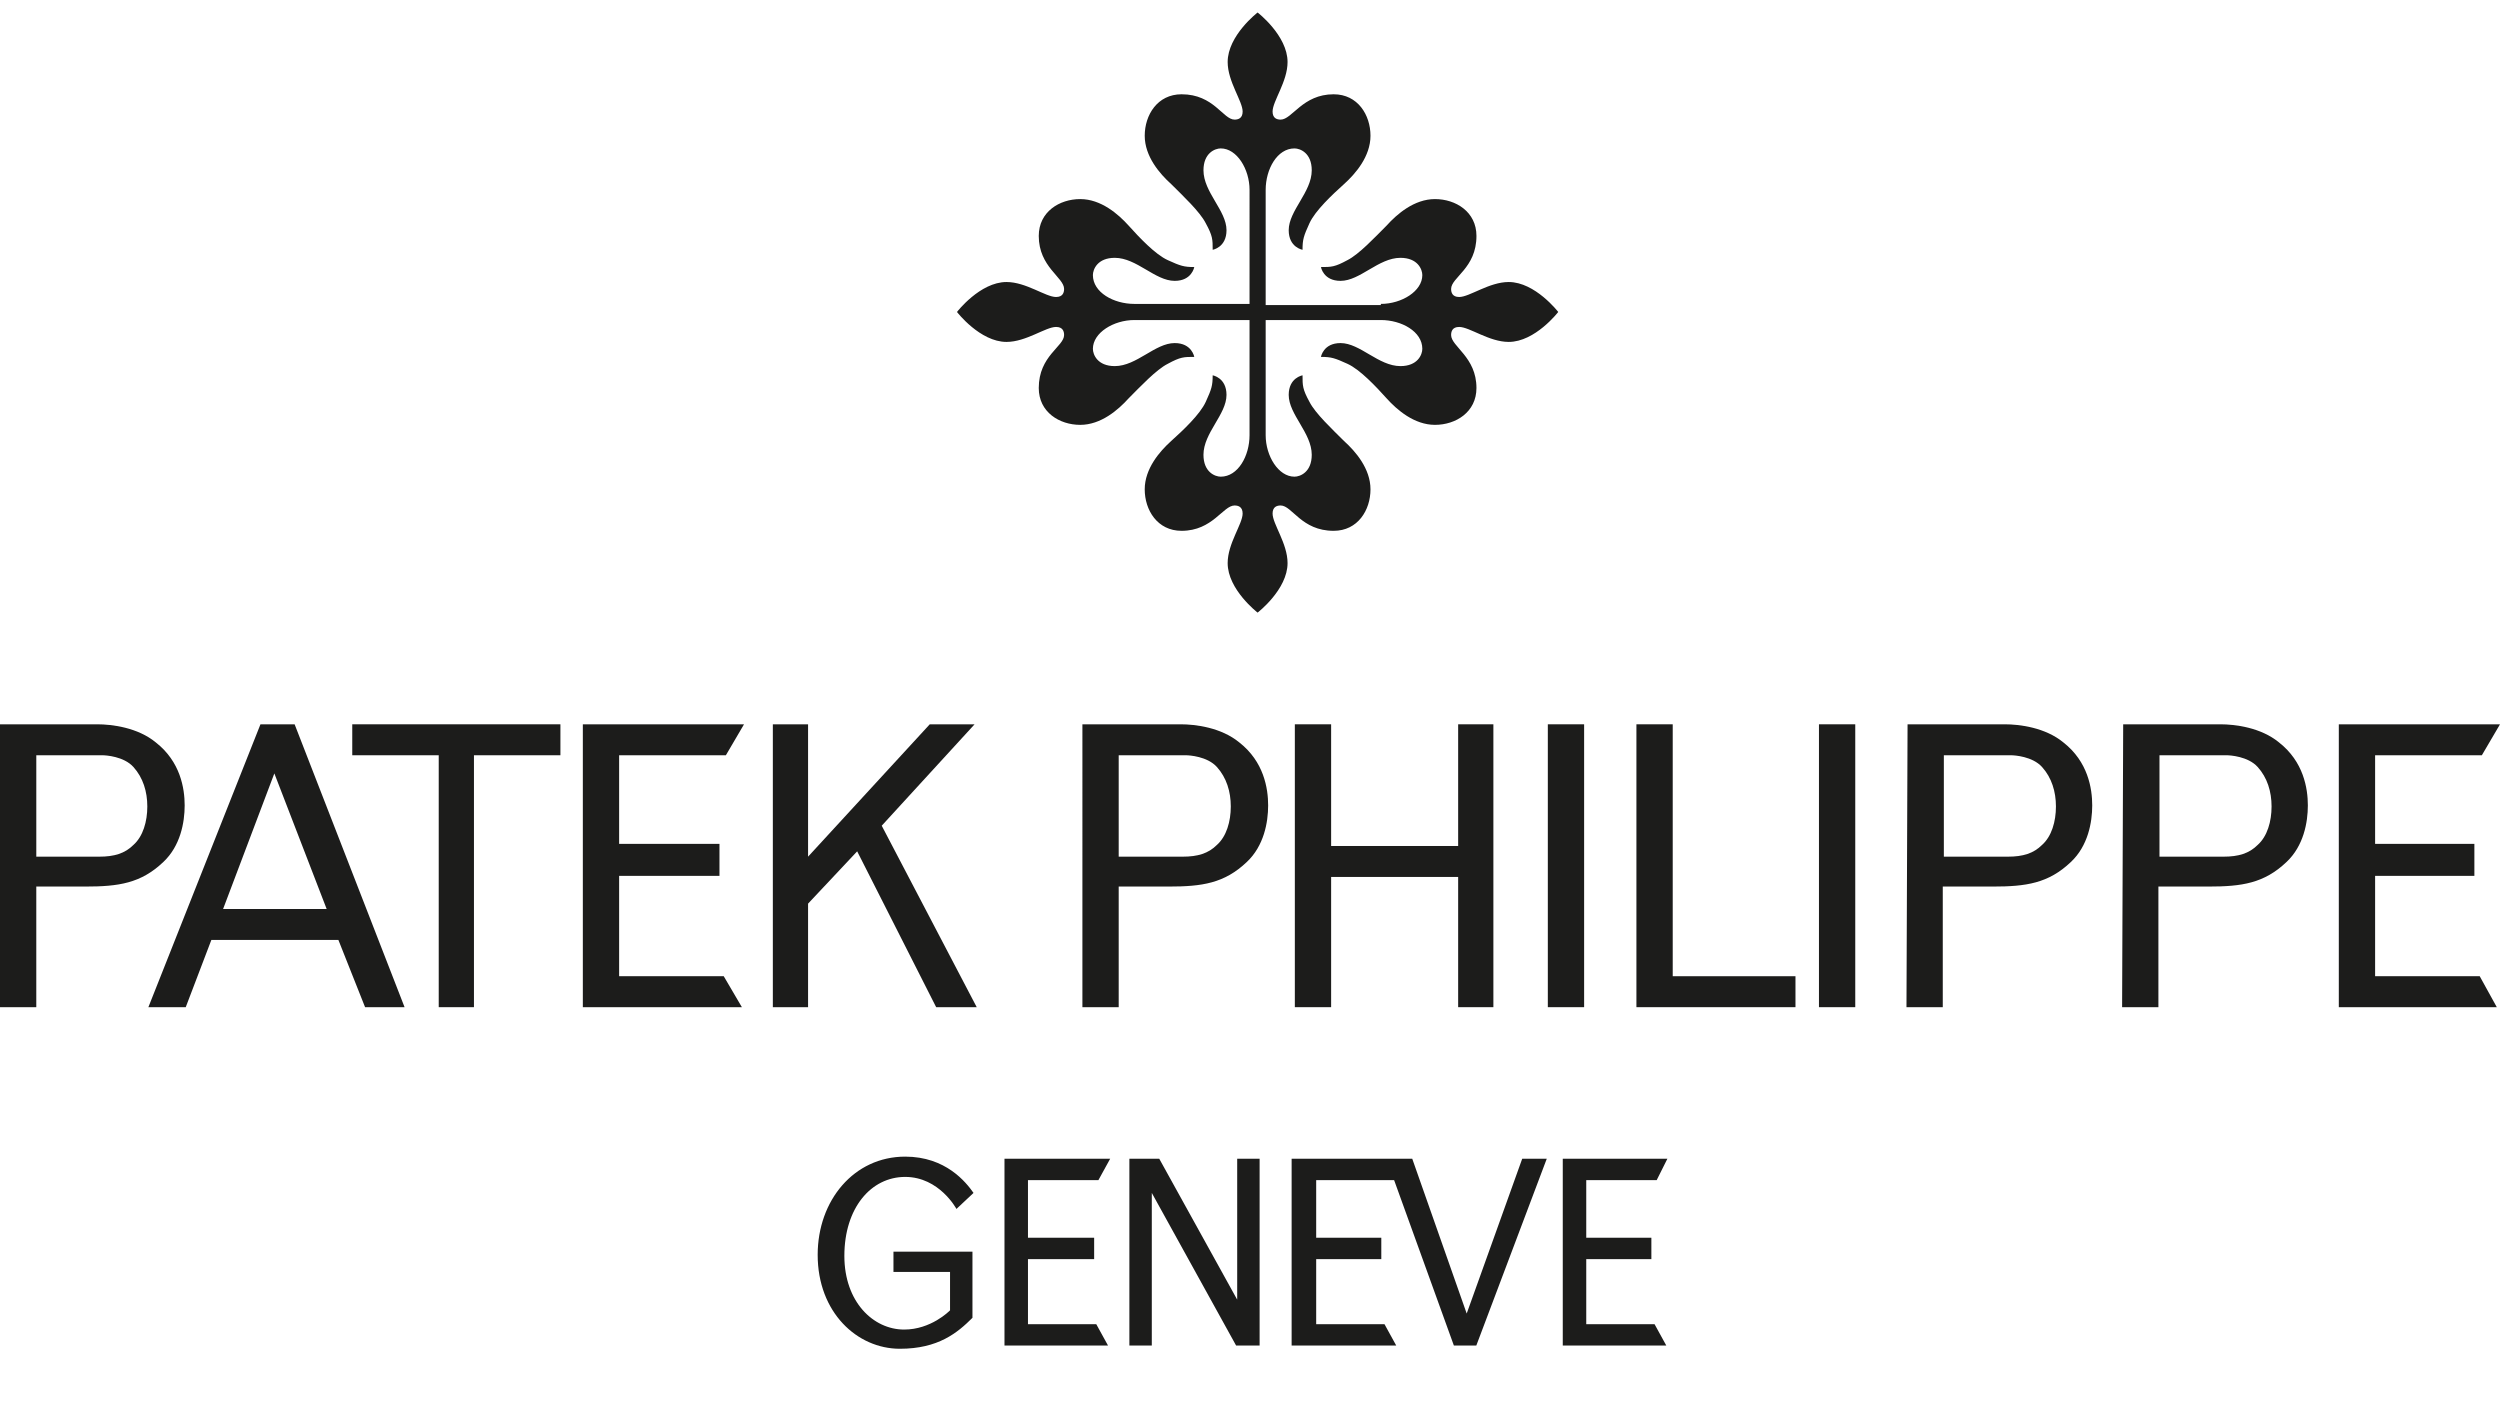 <?xml version="1.0" encoding="utf-8"?>
<!-- Generator: Adobe Illustrator 16.0.0, SVG Export Plug-In . SVG Version: 6.00 Build 0)  -->
<svg version="1.2" baseProfile="tiny" id="Layer_1" xmlns="http://www.w3.org/2000/svg" xmlns:xlink="http://www.w3.org/1999/xlink"
	 x="0px" y="0px" width="1000px" height="571.327px" viewBox="0 0 1000 571.327" xml:space="preserve">
<g>
	<g id="patek_label">
		<g>
			<path fill="#1C1C1B" d="M135.354,375.972H84.543l-10.248,26.9H59.351l44.833-113.152h13.664l43.979,113.152h-15.799
				L135.354,375.972z M89.24,363.589h41.418l-20.922-54.227L89.24,363.589z"/>
			<path fill="#1C1C1B" d="M14.518,301.677v40.99h19.641c0,0,3.416,0,5.551,0c5.979,0,10.248-1.281,13.664-4.697
				c3.843-3.416,5.551-9.393,5.551-15.371c0-5.978-1.708-11.528-5.551-15.799c-3.843-4.27-11.102-4.697-12.382-4.697
				c-1.281,0-2.135,0-2.135,0H14.518V301.677z M0,289.72h38.855c5.978,0,16.226,1.281,23.483,7.26
				c9.821,7.687,11.529,18.359,11.529,25.191s-1.708,16.227-8.54,22.631c-8.966,8.539-17.933,9.82-31.17,9.82h-19.64v48.25H0V289.72
				z"/>
			<g>
				<polygon fill="#1C1C1B" points="517.934,289.72 532.451,289.72 532.451,338.397 583.262,338.397 583.262,289.72 597.353,289.72 
					597.353,402.872 583.262,402.872 583.262,350.78 532.451,350.78 532.451,402.872 517.934,402.872 				"/>
			</g>
			<g>
				<g>
					<rect x="619.13" y="289.72" fill="#1C1C1B" width="14.518" height="113.152"/>
					<path fill="#1C1C1B" d="M625.962,346.509"/>
				</g>
			</g>
			<g>
				<polygon fill="#1C1C1B" points="654.568,289.72 669.087,289.72 669.087,390.489 718.189,390.489 718.189,402.872 
					654.568,402.872 				"/>
			</g>
			<g>
				<polygon fill="#1C1C1B" points="224.167,289.72 224.167,302.103 189.582,302.103 189.582,402.872 175.491,402.872 
					175.491,302.103 140.905,302.103 140.905,289.72 				"/>
			</g>
			<g>
				<polygon fill="#1C1C1B" points="297.609,289.72 290.35,302.103 247.651,302.103 247.651,337.544 287.788,337.544 
					287.788,350.353 247.651,350.353 247.651,390.489 289.496,390.489 296.755,402.872 233.134,402.872 233.134,289.72 				"/>
			</g>
			<g>
				<polygon fill="#1C1C1B" points="323.228,342.667 371.904,289.72 389.838,289.72 352.69,330.284 390.691,402.872 
					374.466,402.872 342.869,340.532 323.228,361.454 323.228,402.872 309.138,402.872 309.138,289.72 323.228,289.72 				"/>
			</g>
			<g>
				<polygon fill="#1C1C1B" points="526.473,529.687 553.801,529.687 558.497,538.226 516.652,538.226 516.652,463.503 
					564.901,463.503 586.678,525.417 608.882,463.503 618.702,463.503 590.521,538.226 581.555,538.226 557.643,472.044 
					526.473,472.044 526.473,495.101 552.52,495.101 552.52,503.64 526.473,503.64 				"/>
			</g>
			<path fill="#1C1C1B" d="M447.48,301.677v40.99h20.068c0,0,3.416,0,5.551,0c5.979,0,10.248-1.281,13.664-4.697
				c3.843-3.416,5.551-9.393,5.551-15.371c0-5.978-1.708-11.528-5.551-15.799c-3.843-4.27-11.103-4.697-12.383-4.697
				c-1.281,0-2.136,0-2.136,0H447.48V301.677z M433.391,289.72h38.854c5.979,0,16.227,1.281,23.484,7.26
				c9.82,7.687,11.528,18.359,11.528,25.191s-1.708,16.227-8.54,22.631c-8.967,8.539-17.935,9.82-31.17,9.82H447.48v48.25h-14.518
				V289.72H433.391z"/>
			<g>
				<g>
					<rect x="727.584" y="289.72" fill="#1C1C1B" width="14.518" height="113.152"/>
					<path fill="#1C1C1B" d="M734.415,346.509"/>
				</g>
			</g>
			<path fill="#1C1C1B" d="M777.541,301.677v40.99h20.068c0,0,3.415,0,5.551,0c5.979,0,10.247-1.281,13.663-4.697
				c3.844-3.416,5.552-9.393,5.552-15.371c0-5.978-1.708-11.528-5.552-15.799c-3.843-4.27-11.102-4.697-12.383-4.697
				c-1.28,0-2.135,0-2.135,0h-24.765V301.677L777.541,301.677z M763.023,289.72h38.855c5.978,0,16.226,1.281,23.483,7.26
				c9.82,7.687,11.528,18.359,11.528,25.191s-1.708,16.227-8.54,22.631c-8.967,8.539-17.935,9.82-31.17,9.82h-20.068v48.25h-14.518
				L763.023,289.72L763.023,289.72z"/>
			<path fill="#1C1C1B" d="M863.793,301.677v40.99h20.067c0,0,3.415,0,5.551,0c5.979,0,10.247-1.281,13.663-4.697
				c3.844-3.416,5.551-9.393,5.551-15.371c0-5.978-1.707-11.528-5.551-15.799c-3.843-4.27-11.102-4.697-12.383-4.697
				c-1.28,0-2.135,0-2.135,0h-24.766v-0.426H863.793z M849.274,289.72h38.854c5.979,0,16.227,1.281,23.484,7.26
				c9.82,7.687,11.528,18.359,11.528,25.191s-1.708,16.227-8.54,22.631c-8.966,8.539-17.934,9.82-31.17,9.82h-20.068v48.25h-14.517
				L849.274,289.72L849.274,289.72z"/>
			<g>
				<polygon fill="#1C1C1B" points="1000,289.72 992.741,302.103 950.043,302.103 950.043,337.544 989.752,337.544 989.752,350.353 
					950.043,350.353 950.043,390.489 991.888,390.489 998.719,402.872 935.525,402.872 935.525,289.72 				"/>
			</g>
			<path fill="#1C1C1B" d="M388.983,500.224v26.9c-5.979,5.979-13.663,12.383-29.034,12.383c-17.08,0-32.878-14.518-32.878-37.574
				c0-21.776,14.517-39.282,35.013-39.282c16.227,0,24.338,10.247,27.327,14.518l-6.832,6.404c0,0-6.832-12.81-20.495-12.81
				c-13.664,0-24.339,12.383-24.339,31.599c0,18.358,11.529,29.461,23.911,29.461c10.675,0,17.934-7.259,18.361-7.687v-15.371
				h-22.631v-8.112h31.597V500.224z"/>
			<g>
				<polygon fill="#1C1C1B" points="444.064,463.503 439.368,472.044 411.188,472.044 411.188,495.101 437.66,495.101 
					437.66,503.64 411.188,503.64 411.188,529.687 438.514,529.687 443.212,538.226 401.793,538.226 401.793,463.503 				"/>
			</g>
			<g>
				<polygon fill="#1C1C1B" points="494.877,463.503 503.844,463.503 503.844,538.226 494.449,538.226 460.719,477.167 
					460.719,538.226 451.752,538.226 451.752,463.503 463.706,463.503 494.877,519.866 				"/>
			</g>
			<g>
				<polygon fill="#1C1C1B" points="666.951,463.503 662.682,472.044 634.5,472.044 634.5,495.101 660.548,495.101 660.548,503.64 
					634.5,503.64 634.5,529.687 661.827,529.687 666.524,538.226 625.106,538.226 625.106,463.503 				"/>
			</g>
		</g>
	</g>
	<g id="patek_calatrava">
		<g>
			<g>
				<path fill="#1C1C1B" d="M552.34,121.562c8.294,0,16.587-5.068,16.587-11.519c0-2.304-1.845-6.912-8.754-6.912
					c-8.756,0-16.126,9.216-23.959,9.216c-6.91,0-7.832-5.528-7.832-5.528c4.146,0,5.528,0,10.599-2.766
					c4.605-2.304,11.056-9.214,15.664-13.82c4.146-4.607,11.057-10.598,19.35-10.598c8.294,0,16.586,5.068,16.586,14.743
					c0,12.9-10.135,16.585-10.135,21.192c0,1.382,0.46,3.226,3.225,3.226c4.146,0,11.979-5.989,19.811-5.989
					c10.599,0,19.812,11.979,19.812,11.979s-9.213,11.979-19.812,11.979c-7.832,0-15.664-5.988-19.811-5.988
					c-2.765,0-3.225,1.843-3.225,3.226c0,4.607,10.135,8.753,10.135,21.193c0,9.675-8.292,14.742-16.586,14.742
					c-8.293,0-15.203-5.989-19.35-10.597c-4.147-4.605-10.598-11.518-15.664-13.822c-5.069-2.303-6.451-2.765-10.599-2.765
					c0,0,0.922-5.528,7.832-5.528c7.833,0,15.203,9.213,23.959,9.213c6.909,0,8.754-4.605,8.754-6.909
					c0-6.911-8.293-11.519-16.587-11.519h-46.072v46.072c0,8.292,5.069,16.585,11.519,16.585c2.305,0,6.911-1.842,6.911-8.752
					c0-8.754-9.215-16.126-9.215-23.958c0-6.911,5.529-7.832,5.529-7.832c0,4.146,0,5.529,2.764,10.597
					c2.304,4.607,9.215,11.058,13.822,15.665c4.605,4.147,10.596,11.059,10.596,19.352s-5.066,16.585-14.742,16.585
					c-12.9,0-16.587-10.136-21.192-10.136c-1.384,0-3.227,0.461-3.227,3.226c0,4.146,5.99,11.979,5.99,19.812
					c0,10.598-11.979,19.812-11.979,19.812s-11.979-9.214-11.979-19.812c0-7.833,5.988-15.665,5.988-19.812
					c0-2.763-1.844-3.226-3.225-3.226c-4.608,0-8.755,10.136-21.193,10.136c-9.676,0-14.743-8.293-14.743-16.585
					s5.99-15.204,10.596-19.352c4.607-4.146,11.52-10.597,13.823-15.665c2.303-5.066,2.763-6.45,2.763-10.597
					c0,0,5.529,0.921,5.529,7.832c0,7.833-9.214,15.204-9.214,23.958c0,6.91,4.606,8.752,6.911,8.752
					c6.911,0,11.519-8.292,11.519-16.585v-46.072h-46.071c-8.295,0-16.587,5.068-16.587,11.519c0,2.304,1.844,6.909,8.754,6.909
					c8.754,0,16.127-9.213,23.958-9.213c6.911,0,7.833,5.528,7.833,5.528c-4.146,0-5.528,0-10.598,2.765
					c-4.605,2.305-11.056,9.216-15.664,13.822c-4.146,4.607-11.056,10.598-19.35,10.598s-16.587-5.068-16.587-14.743
					c0-12.901,10.136-16.586,10.136-21.193c0-1.383-0.46-3.226-3.224-3.226c-4.147,0-11.979,5.988-19.812,5.988
					c-10.598,0-19.812-11.979-19.812-11.979s9.214-11.979,19.812-11.979c7.833,0,15.665,5.989,19.812,5.989
					c2.763,0,3.224-1.844,3.224-3.226c0-4.607-10.136-8.753-10.136-21.192c0-9.675,8.293-14.743,16.587-14.743
					c8.293,0,15.203,5.989,19.35,10.598c4.146,4.606,10.598,11.517,15.664,13.82c5.069,2.305,6.451,2.766,10.598,2.766
					c0,0-0.922,5.528-7.833,5.528c-7.831,0-15.204-9.216-23.958-9.216c-6.91,0-8.754,4.607-8.754,6.912
					c0,6.91,8.292,11.52,16.587,11.52h46.071V75.951c0-8.294-5.068-16.586-11.519-16.586c-2.305,0-6.911,1.843-6.911,8.754
					c0,8.753,9.214,16.125,9.214,23.957c0,6.912-5.529,7.833-5.529,7.833c0-4.146,0-5.528-2.763-10.598
					c-2.305-4.605-9.216-11.057-13.823-15.662c-4.605-4.148-10.596-11.06-10.596-19.352c0-8.293,5.067-16.586,14.743-16.586
					c12.9,0,16.584,10.135,21.193,10.135c1.383,0,3.225-0.46,3.225-3.225c0-4.146-5.988-11.978-5.988-19.811
					C491.064,14.214,503.043,5,503.043,5s11.979,9.214,11.979,19.811c0,7.833-5.99,15.666-5.99,19.811
					c0,2.765,1.843,3.225,3.227,3.225c4.605,0,8.754-10.135,21.192-10.135c9.676,0,14.742,8.293,14.742,16.586
					c0,8.292-5.989,15.203-10.596,19.352c-4.607,4.146-11.52,10.595-13.822,15.662c-2.304,5.068-2.764,6.451-2.764,10.598
					c0,0-5.529-0.921-5.529-7.833c0-7.832,9.215-15.204,9.215-23.957c0-6.912-4.606-8.754-6.911-8.754
					c-6.911,0-11.519,8.292-11.519,16.586v46.071h46.072V121.562L552.34,121.562z"/>
			</g>
		</g>
	</g>
</g>
</svg>
